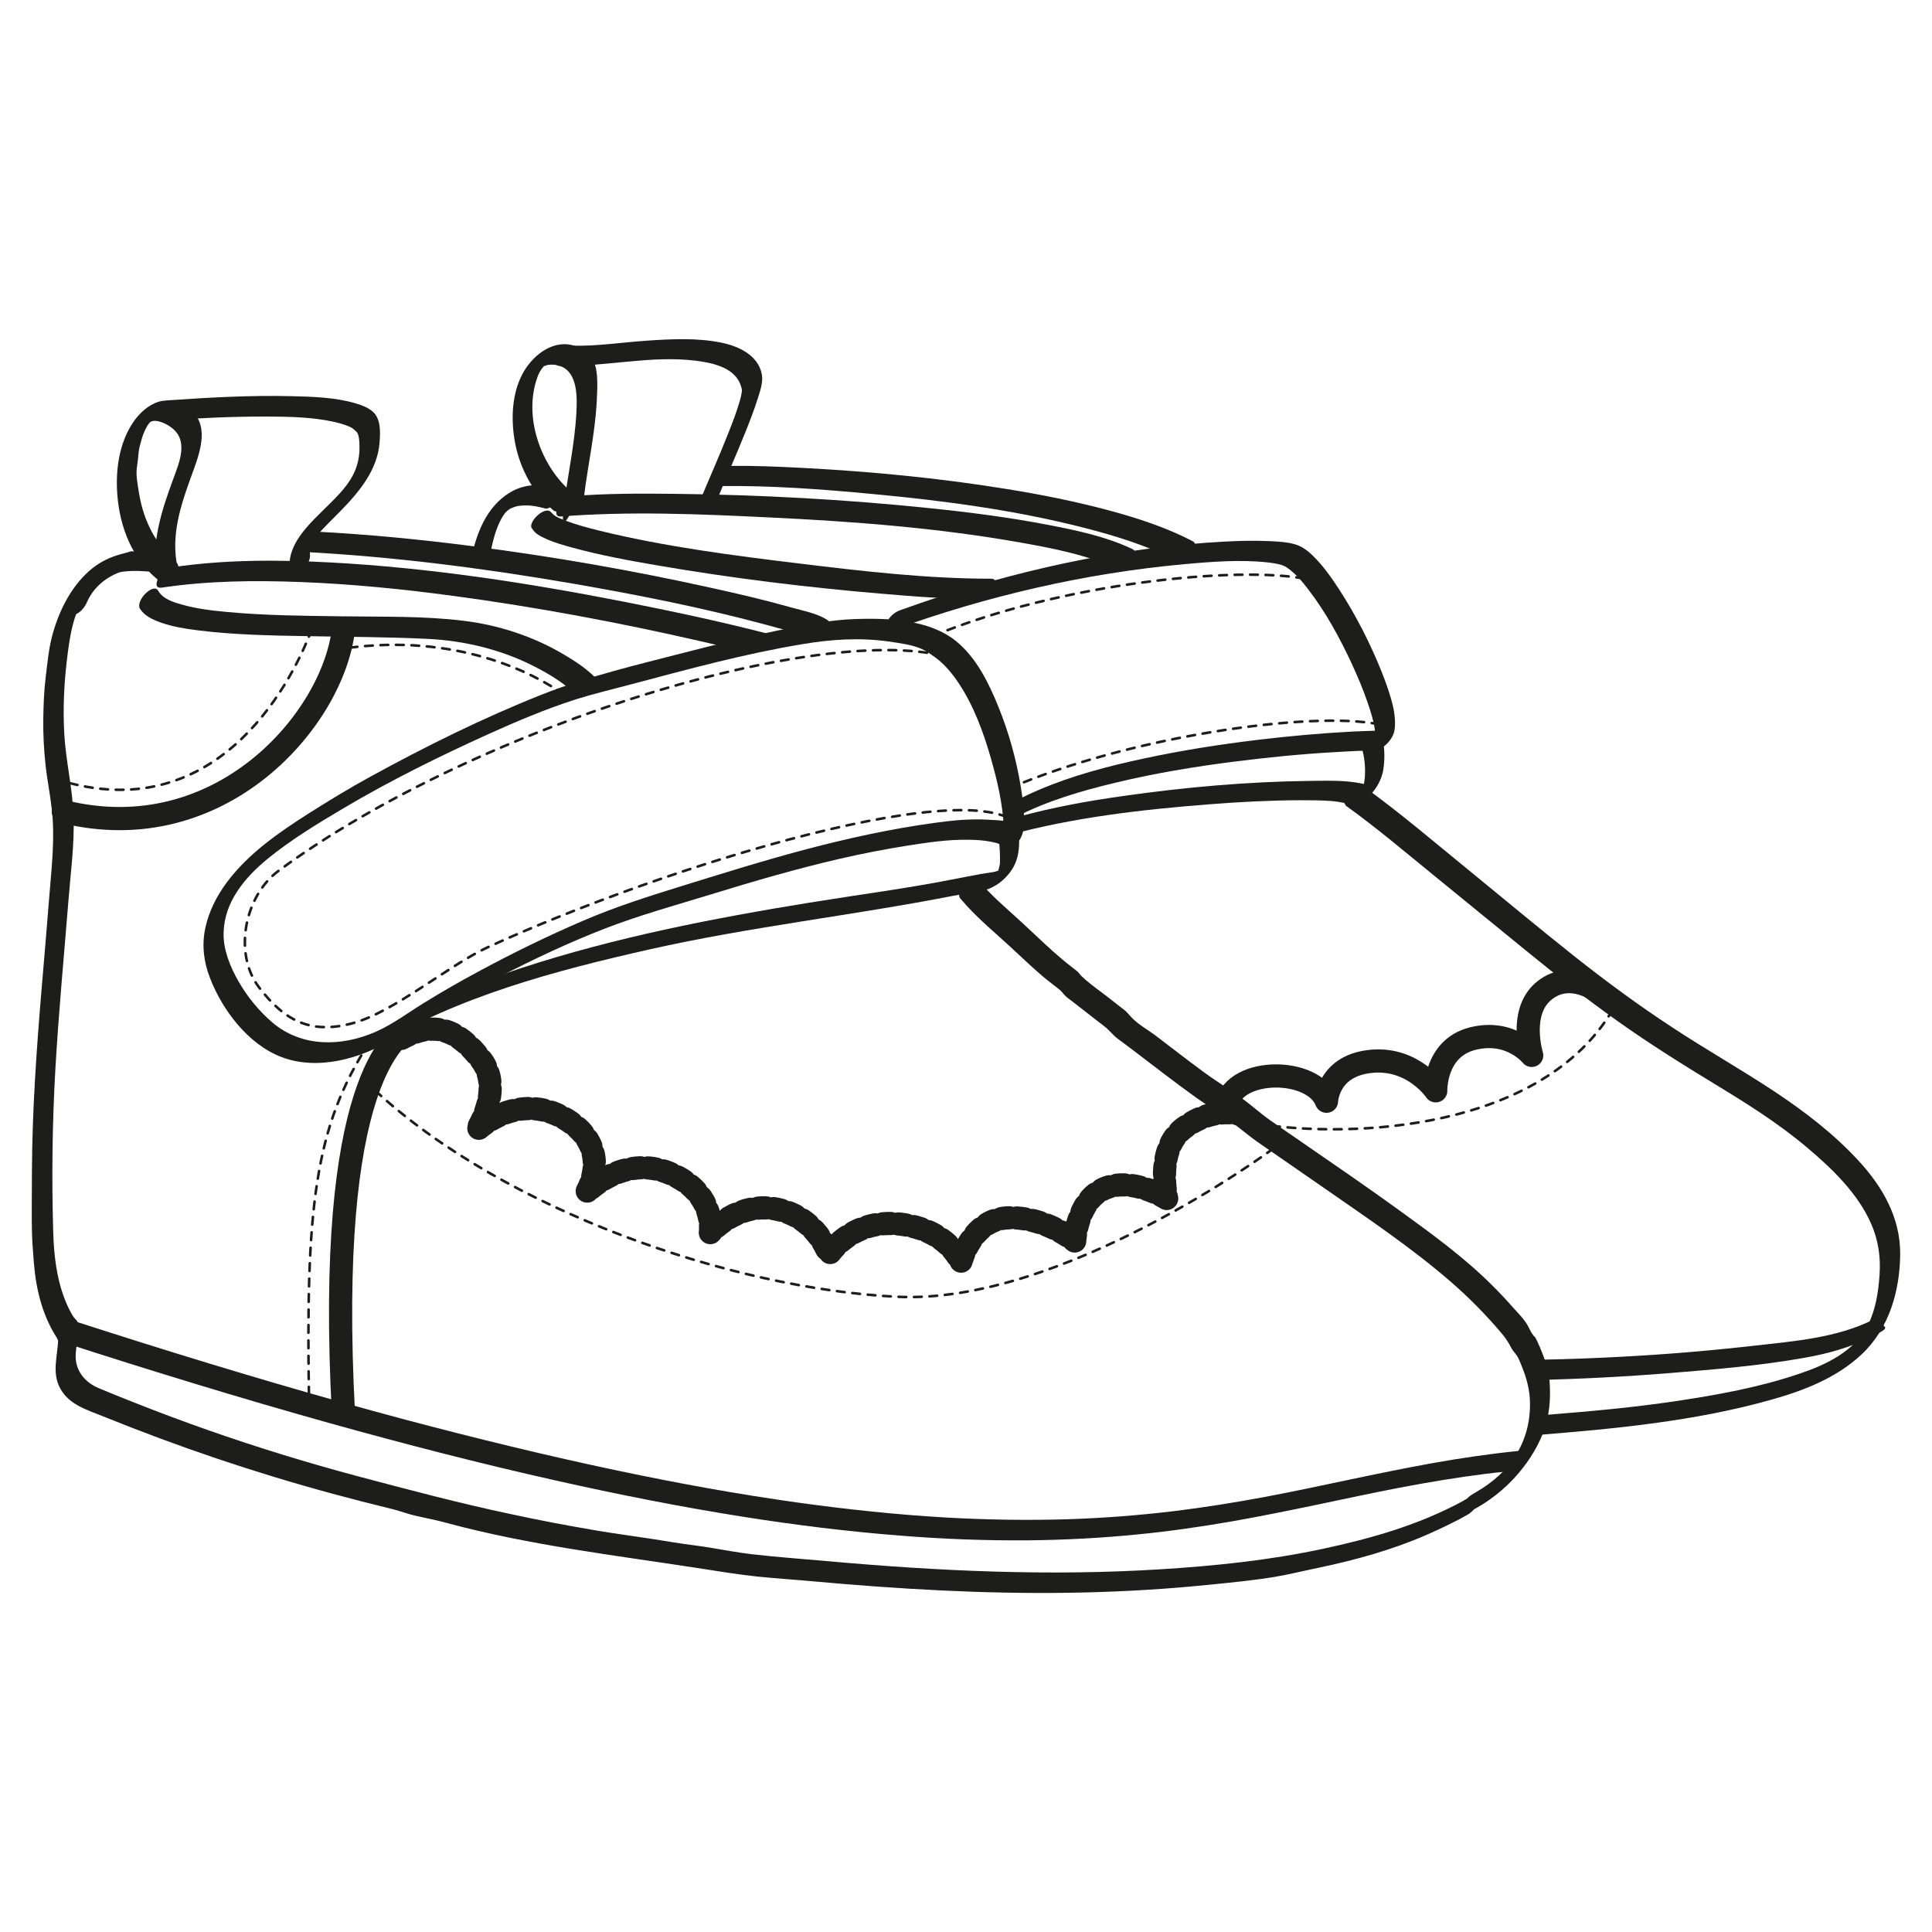 <?xml version="1.0" encoding="UTF-8"?><svg id="Céleste" xmlns="http://www.w3.org/2000/svg" viewBox="0 0 1500 1500"><defs><style>.cls-1{fill:#1d1d1b;}.cls-2,.cls-3{stroke-dasharray:0 0 0 0 0 0 6 6 6 6 6 6;}.cls-2,.cls-3,.cls-4,.cls-5{stroke-linecap:round;}.cls-2,.cls-3,.cls-4,.cls-5,.cls-6{fill:none;stroke:#1d1d1b;}.cls-2,.cls-4{stroke-linejoin:round;}.cls-2,.cls-4,.cls-5,.cls-6{stroke-width:18px;}.cls-3{stroke-width:2px;}.cls-3,.cls-5,.cls-6{stroke-miterlimit:10;}</style></defs><path class="cls-1" d="M100.4,428.4c-21.6,6.9-38.8,23.4-47.8,44-1.7,3.9,1.5,6,5,5,4.7-1.4,8.1-5.8,10-10,5.2-11.9,15.6-20.1,27.8-24,4.3-1.4,8.7-5.6,10-10s-1-6.3-5-5h0Z"/><path class="cls-1" d="M745.7,697.7c12.6,15.1,28.3,27.5,42.6,41,7.3,6.8,14.6,13.7,22.2,20.1,3.8,3.2,7.9,6.2,11.8,9.3,1.6,1.3,2.5,2.5,3.8,4,1.8,2.1,4.1,3.6,6.3,5.3,8.4,6.5,16.8,13.1,25.2,19.6,3.8,2.9,6.4,6.6,10.1,9.4,4.4,3.2,8.7,6.5,13.1,9.8,15.9,12.1,31.7,24.4,47.9,36,8.2,5.8,16.8,11.1,24.9,17,8,5.8,15.4,12.3,23.6,18,17,11.8,34,23.5,51,35.3,33.2,23.1,67.4,46,98,72.5,14.2,12.3,27.4,25.7,39.6,40.1,3.1,3.7,5.4,7.1,7.6,11.5,1.1,2.1,2.7,3.6,4,5.5,1.7,2.4,2.7,5.2,3.8,7.9,4.1,9.9,6.7,19.4,6.7,30.2,0,17.7-5.4,33.6-16.5,47.3-4.6,5.7-10.1,10.6-16,14.9-3,2.2-6.2,4.2-9.4,6.1-2.2,1.3-4.4,2.5-6.3,4.3,0,0-2.4,2.2-1.2,1.2s-2.9,1.5-3.4,1.8c-34,18.3-70.6,28.7-108,36.7-41.5,8.9-84,13.3-126.3,15.9-86,5.4-172.4,1.4-258.1-6.3-19.7-1.8-39.3-3.1-58.9-5.4-10.3-1.2-20.5-3.1-30.7-4.8-10.2-1.8-20.5-2.8-30.7-4.5-21-3.6-42.3-6.1-63.3-9.8-21-3.6-41.9-7.6-62.7-12.1-39.8-8.4-78.8-18.8-118.1-29.2-39.3-10.5-78.2-22.4-116.6-35.9-19.4-6.8-38.7-14-57.8-21.6-9.3-3.7-18.7-7.4-27.9-11.3-7.8-3.4-14.1-9.5-16.4-17.9-2.4-8.5,1-17.8,1.4-26.5s-2-7.3-4.6-11.7-4.5-8.5-6.2-12.9c-6.5-16.8-8.4-34.9-8.9-52.8-1.2-41.9-.7-83.8,1.7-125.7,2.5-43.9,6.7-87.6,10.2-131.4,1.7-21.4,4.7-43.4,3.9-64.9-.7-21.6-6-42.6-7.2-64.1s0-41.6,2.7-62.5,6.2-35.6,17.6-50.2c10.6-13.6,28.7-14.5,44.7-13.2,6.3,.5,17.9-15.1,8.6-15.8-19.6-1.5-39.5,2.1-54.5,15.6-14.7,13.2-23.8,32.1-28.7,51-2.6,10.2-3.5,20.7-4.8,31.1s-1.8,22.5-1.9,33.9,.5,22.5,1.7,33.7c1.2,11.7,3.6,23.2,4.9,34.9,2.7,23.2-.3,46.8-2.1,70s-3.9,47.2-5.9,70.9c-3.9,46.8-7.2,93.6-7.4,140.6s-.4,47.4,1.5,70.9c1.8,21.8,7.1,42.8,19.7,61l-.8-2.7c-.2,13.5-5.4,27,1.8,39.6,7,12.4,20.7,16.2,33.2,21.3,28.9,11.7,58.2,22.6,87.8,32.6,29.7,10,59.8,19.2,90.1,27.4,15.5,4.2,31.1,8.2,46.7,12,6.5,1.6,12.4,4,19,5.4,7.7,1.7,15.4,3.2,23,5.3,63.4,17.1,128.8,24.9,193.4,34.8,15.6,2.4,30.9,5,46.6,6.7,15.1,1.6,30.1,2.5,45.2,3.9,32.8,3,65.6,5.4,98.5,7,65.9,3.2,132,2.8,197.8-3.4s64.2-7.7,95.9-14.3c28.5-6,56.4-13.7,83.3-25.4,6.4-2.8,12.7-5.7,18.9-8.8s7.5-3.8,11.2-5.9,2.7-1.4,3.9-2.4c1.2-1,2.4-2.1,3.5-3.3-1.5,1.1-1.4,1,.4,0,11.3-6.2,22-14.7,30.7-24.2,9-9.9,16.4-21,21.5-33.4,5.5-13.6,6.6-27.9,5.4-42.4-.5-7-2.8-13.6-5.3-20.1-1.4-3.6-2.9-7.2-4.6-10.7s-1.5-2.2-2.6-3.7c-1.7-2.2-2.6-4.1-3.8-6.6-2.9-5.7-8-10.6-12.2-15.3-5.2-5.9-10.6-11.7-16.2-17.2-21.9-21.8-46.9-39.9-71.9-58-25.1-18.2-50.7-35.7-76.2-53.3s-26-17.6-38.1-27.6c-11.9-9.8-25.6-17.6-38-26.8-12.4-9.1-24.6-18.6-36.8-27.9-5.8-4.4-13.3-8.5-18.3-13.7-2.4-2.4-3.8-4.6-6.6-6.7s-7.6-5.8-11.3-8.8c-6-4.7-12.5-9.2-18.3-14.2s-4.1-4.6-6.6-6.7c-3.3-2.7-6.8-5.2-10.1-8-11.7-9.7-22.4-20.3-33.6-30.6-11.2-10.3-23-20.1-32.8-31.9-4.3-5.1-18.8,8.6-14.1,14.1h0Z"/><path class="cls-1" d="M108.8,472.7c3.3,5.5,10.1,8.5,15.9,10.6,9.3,3.3,19.2,4.9,29,6.1,28,3.5,56.3,4,84.5,4.5,31.2,.6,62.4,.6,93.5,2.1,29.1,1.4,58,8.4,83.9,21.8,11.6,6,23.6,13.3,32.8,22.7,4.8,4.9,19.1-9.1,14.1-14.1-7.4-7.6-16.9-13.7-26-19-23.4-13.6-49.5-22.1-76.4-25.4-31.3-3.9-63.5-3-95.1-3.5-29.3-.4-58.8-.6-88-3.3-12.1-1.1-24.4-2.5-36.1-5.9-6.8-1.9-14.4-4.3-18.1-10.7s-17.9,7.7-14.1,14.1h0Z"/><path class="cls-1" d="M125.1,456.3c35.8-5.4,72.3-5.8,108.5-4.4,39.7,1.5,79.3,5.5,118.7,10.8,64.8,8.7,129.1,20.8,192.8,35.4,12.7,2.9,25.4,5.9,38,9.1,6.5,1.7,18.7-13.7,11.8-15.5-36.5-9.4-73.4-17.2-110.3-24.5-75.1-14.7-151.2-26.4-227.7-30.5-40.9-2.2-82.4-2.3-123,3.7-4.6,.7-8.8,4.4-10.9,8.4s-2.4,8.1,2.3,7.4h0Z"/><path class="cls-1" d="M235.7,428.5c70.1,3.7,139.9,12.7,209,24.6,50.7,8.8,101.3,18.8,151,32.2,7.6,2,15.2,4.2,22.7,6.6,2.4,.8,4.8,1.6,7.2,2.5s1.5,.7,2.3,1c1.7,.7,0-.1,.7,.3,6.1,4.1,19.4-10.6,14.1-14.1-7.9-5.4-19-7.3-28.1-9.9-20.2-5.7-40.6-10.5-61.1-15-62-13.8-124.7-24.7-187.7-32.8-40.4-5.2-80.9-9.1-121.5-11.2-6.3-.3-17.8,15.3-8.6,15.8h0Z"/><path class="cls-1" d="M136.5,435.7c-15.8-12.8-24.8-31.5-28.3-51.3s-2-18.6-1.1-27.9,.9-8,1.9-11.9,1-3.7,1.6-5.6,.6-1.6,.9-2.4,1.3-3.1,.7-1.8c.7-1.5,1.5-3,2.3-4.4s-.5,.5,.5-.7,1.8-2.4,.8-1.2,.8-.7,.9-.9c.7-1.5-1.3,1.2-.1,.1s.9,0,0,0c.3,0,.7-.6,1-.6-.3,0-1.5,.6-.4,.2s3.3-.9,5.5-.3c3.6,.8,7.2,2.6,10.2,4.8,13.8,10.1,6.4,27,1.6,40.1-9.2,24.9-17.3,49.8-12.9,76.7,.7,4.4,7.6,.7,9.3-.6,3.3-2.5,6.9-6.8,6.2-11.2-4.1-25.3,4.7-48.6,13.2-72,5.6-15.4,12.5-36.4-4-47.7-6.9-4.8-14.7-7.7-23.1-5.2-8.1,2.5-15,8.9-19.7,15.8-11.1,16.3-13.9,37.3-12.4,56.6,1.9,24.7,11.4,49.5,31.1,65.5s19.3-10,14.1-14.1h0Z"/><path class="cls-1" d="M122.1,326.8c28.5-2,57-3.5,85.6-3.4,17.3,.1,35,.4,51.9,4.2,2.8,.6,5.5,1.4,8.2,2.3,1,.4,2.1,.8,3.1,1.2s2,1,2.1,1c1.5,1,2.8,2.1,4,3.4s.4,.6,.6,.9,.4,.7,0,0c-.6-1.1,.5,1.2,.5,1.1,1,3.5,1,7,1,10.7,0,8.8-2.6,17.2-7.1,24.2-4.7,7.5-10.1,12.8-16.8,19.5-12.5,12.6-31.7,28.7-30.3,48.3s16.2-2.3,15.8-8.6,0-5.7,1.3-9c-.5,1.2,.5-1,.7-1.4,.4-.8,.8-1.5,1.3-2.2s0,0-.1,.2c.3-.5,.7-1,1-1.5,.6-.9,1.3-1.7,2-2.6s1.2-1.5,1.8-2.2c.8-.9,0,0-.2,.2,.4-.5,.9-1,1.3-1.5,1.5-1.6,3-3.2,4.6-4.8,3.4-3.4,6.8-6.8,10.2-10.3,14.3-14.6,28.6-31.8,30.1-53.1,.6-7.8,1.1-18.2-5.3-23.8-3.6-3.1-8.4-5-12.9-6.3-15.9-4.8-33.4-5.3-49.9-5.7-32-.8-64,1-95.9,3.2-4.5,.3-8.9,4.6-10.9,8.4-1.5,2.7-2.3,7.7,2.3,7.4h0Z"/><path class="cls-1" d="M1178.9,1126.5c-22.6,2.3-45.1,5.6-67.4,9.6-21.5,3.9-42.9,8.3-64.3,12.8-21.7,4.6-43.3,9.2-65.1,13.3-23.6,4.4-47.3,8.2-71.1,11.1-26.9,3.2-53.9,5.3-80.9,6.2-31.9,1-63.8,.5-95.6-1.3-38.5-2.2-76.8-6.3-115-11.6-46.6-6.5-92.8-14.9-138.9-24.6-56.1-11.8-111.8-25.4-167.1-40.1-67.4-18-134.4-37.8-200.9-58.7-18.1-5.7-36.3-11.5-54.3-17.3-6.4-2.1-18.8,13.2-11.8,15.5,69.5,22.5,139.3,43.9,209.7,63.6,58.1,16.2,116.6,31.3,175.5,44.5,48.1,10.8,96.5,20.4,145.2,28.1,40.3,6.4,80.8,11.4,121.4,14.6,33.4,2.7,67,4,100.6,3.7,28.2-.3,56.5-1.8,84.6-4.6,24.4-2.4,48.7-5.9,72.9-10.1,22.2-3.9,44.3-8.4,66.4-13,21.4-4.5,42.7-9.1,64.1-13.2,22-4.2,44.2-7.9,66.4-10.7,5.7-.7,11.3-1.3,17-1.9,4.5-.5,8.9-4.5,10.9-8.4,1.4-2.6,2.4-7.8-2.3-7.4h0Z"/><path class="cls-1" d="M1044.6,625.3c24,17.2,46.4,36.3,69.3,54.9,23.8,19.3,47.4,38.8,71.2,58.1,23.2,18.9,46.7,37.4,71.1,54.7,24.5,17.4,50,33.4,75.7,49,24.7,15,49.2,30.4,71.3,49.1,19.4,16.4,39.1,35.3,49.5,58.9,5.6,12.7,7.5,25.8,6.6,39.5-.9,13.2-2.9,27-8.9,38.9-10.3,20.7-32.6,31.2-53.5,38.2-30.9,10.5-63.4,16.4-95.6,21.2-34,5.1-68.2,8.1-102.4,10.8-4.6,.4-8.9,4.6-10.9,8.4-1.4,2.7-2.3,7.7,2.3,7.4,62.4-5,125.7-10.8,186.1-28,25-7.1,49.9-16.9,69.1-35,21.3-20.1,29.6-49.3,29.8-77.9,.1-28.3-13.8-52.3-32.6-72.6-19.1-20.7-41.7-38-65.1-53.5-26-17.2-53.1-32.5-79.2-49.7-26.4-17.3-51.8-36-76.5-55.6-27.5-21.8-54.5-44.4-81.7-66.6-26.8-21.8-53.2-44.5-81.3-64.7-5.9-4.3-19.4,10.4-14.1,14.1h0Z"/><path class="cls-1" d="M1190.3,1071.5c35.6-.8,71.3-2.6,106.8-5.5,34.4-2.8,69.3-5.7,103.3-11.7,18.3-3.2,36.1-8.1,52.8-16.4s8.4-6.6,8.4-10.9-4.4-3.8-7.4-2.3c-28.4,14.1-61.3,16.6-92.3,20.1-34.4,3.9-69,6.8-103.6,8.6-19.8,1.1-39.6,1.8-59.4,2.2-4.5,0-9,4.7-10.9,8.4-1.5,2.9-2.2,7.5,2.3,7.4h0Z"/><path class="cls-1" d="M557.7,377.4c40.1-.6,80.4,2.4,120.3,6.2,54.7,5.1,109.7,12.4,163,26,25,6.4,50.2,14.1,73.2,26.1,5.6,3,18.8-11.8,11.8-15.5-20.5-10.7-42.7-17.9-64.9-23.9-26.1-7-52.6-12.3-79.3-16.6-52.3-8.5-105.2-13.6-158.2-16.4-19.1-1-38.2-1.8-57.2-1.6-4.5,0-9,4.8-10.9,8.4-1.6,2.9-2.2,7.4,2.3,7.4h0Z"/><path class="cls-1" d="M435.2,401c53.5-4.2,107.9-1.9,161.4,.7,65.5,3.1,131.5,8.1,196.1,19.6,25.1,4.5,51.5,9.5,74.7,20.5,5.8,2.8,18.9-12.1,11.8-15.5-20.1-9.6-42.7-14.4-64.4-18.6-30.5-5.9-61.4-9.9-92.4-13.1-66.3-6.9-133-10.5-199.6-11.2-26.3-.3-52.7-.3-78.9,1.8-4.6,.4-8.9,4.6-10.9,8.4-1.4,2.7-2.3,7.7,2.3,7.4h0Z"/><path class="cls-1" d="M413.1,410.2c2.2,4.2,6.6,6.2,10.7,8.1,6.6,3,13.7,5,20.7,6.9,21.9,6,44.3,10.1,66.6,13.9,57.2,9.8,114.9,16.9,172.7,21.8,25.6,2.2,51.3,4.2,77,4.2,4.4,0,9-4.8,10.9-8.4s2.2-7.4-2.3-7.4c-49.7,0-99.6-5.8-148.9-11.8-52-6.3-104.6-13.1-155.6-25.6-8.7-2.2-17.5-4.5-25.9-7.7-1.5-.6-2.9-1.2-4.4-1.8-.6-.3-1.2-.6-1.9-.9-1.2-.6-.4-.2-.8-.4-.9-.5-1.7-1.1-2.5-1.8s-1.9-2.6-1.1-.9c-3.7-7-18.5,6.1-15.5,11.8h0Z"/><path class="cls-1" d="M435.1,379.1c-13.3-3.5-27.3-4.1-39.4,3.4-18.2,11.2-25.9,31.8-30,51.8-1,4.6,5.1,3.5,7.4,2.3,4.2-2.3,7.4-6.3,8.4-10.9,1.7-8,4-16.2,8-23.4,.8-1.4,1-1.7,2-3.1s.8-1.1,1.3-1.6c-.7,.8-.2,.2,.2-.2s.9-.9,1.4-1.3c-1.4,1.3,.1,0,.5-.3s1.6-1.1,.8-.6,1.3-.7,1.2-.6c.6-.3,3.4-1.4,5-1.7,1.7-.3,4.4-.5,6.6-.5,5,0,10,1.1,14.9,2.4s18.8-13.7,11.8-15.5h0Z"/><path class="cls-1" d="M443.7,382.1c-24-20.4-37.6-58.8-26.4-89.4,.8-2.2,.7-1.9,1.6-3.6s2.4-3.8,1.2-2.1c.4-.5,.8-1.1,1.2-1.6,1-1.2-1.3,2,0,0s2.3-2,.1-.2c.6-.4,1.1-.9,1.7-1.3-2,1.4,0,0,.4,0-1.9,.6,.3-.1,.6-.2,1.6-.5,.6-.3,2.3-.5,2.9-.3,5.8,0,8.5,1,13.8,4.8,13.2,24.5,12.6,36.2-1.3,24.6-6.8,48.8-9.8,73.2s4.8,3.7,7.4,2.3c3.9-2.1,7.8-6.4,8.4-10.9,3-24.4,8.5-48.6,9.8-73.2s.7-36.3-15.8-42.8c-16.4-6.4-32.6,5.6-40.6,19.1-8.7,14.7-10.1,32.9-8,49.5,2.8,22.3,13.4,44,30.7,58.6,5.4,4.6,19.3-9.8,14.1-14.1h0Z"/><path class="cls-1" d="M435.2,284c34.9,.9,69.6-8.2,104.6-4,12.2,1.5,29.2,4.8,34.7,17.6,.6,1.4,1,2.8,1.4,4.3s.1,1.5,.1,.3c0,.5,0,1.1,0,1.6-.5,3.1-.6,3.8-1.6,7.4-2.4,8.3-5.5,16.4-8.7,24.5-7.4,18.9-15.8,37.4-23.5,56.2-1.6,3.9,1.4,6,5,5s8.3-5.8,10-10c6.9-16.9,14.4-33.6,21.2-50.6,3.6-8.9,7.1-17.9,10-27.1,1.8-5.8,4.2-12.4,3.1-18.5-2.8-15-18.2-22-31.6-24.7-18.8-3.8-38.6-2.8-57.6-1.5-19.4,1.3-38.9,4.4-58.3,3.9s-17.8,15.6-8.6,15.8h0Z"/><path class="cls-3" d="M242,488.7c-17.4,46.4-76.3,153.9-196.4,116.9"/><path class="cls-3" d="M437.8,539.2c-24.5-17.4-83.8-47.5-168.9-36"/><path class="cls-5" d="M266.7,488.2c-7.7,70.1-95.5,172.1-217.5,141.9"/><path class="cls-3" d="M1252.1,784c-54.8,92.6-200.2,100.7-278.3,88.2"/><path class="cls-4" d="M952.4,857c7.3-28.8,67.3-28.2,77.5-2,0,0,.8-28.4,36-31.1,31.8-2.4,48.8,23,48.8,23,0,0-1-33,28.6-40.5,29.6-7.5,45.9,13,45.9,13,0,0-10.7-34.5,10.3-50.7,20.1-15.6,41.8,1.4,41.8,1.4"/><path class="cls-1" d="M793.5,645.2c-2.2-8.3-18.6-8.3-24.9-8.7-14.5-1-28.8,.4-43.2,2.4-34.3,4.7-68.3,12.2-101.8,21.1-32.4,8.6-64.4,18.7-96.5,28.6-25.1,7.8-49.8,15.7-74,26.1-28,12-55.4,25.4-82.2,39.9-13.9,7.5-27.6,15.3-41,23.6-12.8,7.8-24.9,17.1-38.7,23.1-26.5,11.4-57,11.9-79.8-7.5-10.5-9-19.5-20.1-26.3-32-6.4-11.2-11.9-24.6-11.5-37.7,.6-23.9,16.4-42.7,34-57.2,18.4-15,39-27.5,59.3-39.5,36.1-21.4,74-40.1,112.2-57.4,21.9-9.9,44.1-19.3,67-26.7,14.7-4.7,29.8-8.2,44.7-12.2,43.7-11.6,87.6-23.6,132.3-31,21.9-3.7,44.2-5.2,66.4-2.1s26.2,4.8,36.6,12.4c7.3,5.3,13.2,12.5,18.2,20,11.8,17.7,19.3,38.3,25.1,58.6,4.9,17.1,9.1,35.2,9.9,52.9,.1,2.6,.2,5.3,0,8s-.2,2-.4,3c.1-.7,.5-1.4,0-.5-.7,1.6,.7-1.4,.3-.7-1.6,2.9-2.1,7.3,2.3,7.4s9.1-4.9,10.9-8.4c2.6-4.8,2.8-10.4,2.7-15.8-.2-8.1-1.3-16.3-2.6-24.3-3.5-21.2-9.3-42.1-17.4-62-7.4-18.3-17.1-38.1-32.8-50.8-20.9-16.9-52.4-18-78.1-17.2-20.5,.7-40.8,4.8-60.8,9s-48.2,10.9-72.1,17.1c-37.2,9.6-74.9,18.4-110.7,32.6-45.8,18.2-90.2,40.2-133.4,63.9-16.1,8.8-31.8,18.4-47.3,28.2-23.4,14.9-47.2,31.3-63.9,53.8-7.9,10.7-14,22.7-16.7,35.8-2.7,13-1.1,25.9,3.7,38.2,9.6,25,29.6,51.5,55.3,61.4,28.3,10.9,61.9,1.4,86.7-14,27.5-17.1,54.9-33.8,83.7-48.7,26.1-13.4,52.7-26,80-36.6,27.2-10.6,55.5-18.4,83.3-26.9,33.1-10.2,66.4-19.9,100.2-27.7,17.4-4,35-7.4,52.6-10.2,15.5-2.4,31.2-4.8,46.9-4.5,6,0,12.1,.4,18,1.6,2.1,.4,4.4,.9,6.4,1.8s2,1.3,2.1,1.6c1.8,6.9,17.2-5.2,15.5-11.8h0Z"/><path class="cls-1" d="M693.7,489c72.3-26.2,148.5-43.9,225.1-50.9,21.5-2,44.8-3.8,65.8-1.4,3,.3,6,.8,8.9,1.5,2.3,.6,4.3,1.5,5.6,2.4,6.6,4.5,11.9,10.8,16.7,17.1,13.6,17.7,24.4,37.6,33.8,57.8,4.5,9.8,8.7,19.7,12.2,29.9,2.6,7.6,5.2,15.6,5.9,23.7,0-.7,0,2.2,0,3s-.1,1.1-.2,1.7c0,1,.6-1.6,0,.2s.7-1.2,.8-1.4c1.2-1.9,2.2-2.8,4.1-4.1,1.8-1.1,4.6-1.3,1.2-1.3-8,.2-15.9,.4-23.9,.8-24.4,1.3-48.8,3.5-73.1,6.4-30,3.6-59.8,8.3-89.4,14.7-27.4,5.9-54.9,13.1-80.7,24.2-5.9,2.5-11.6,5.2-17.3,8.1s-8.4,6.5-8.4,10.9,4.5,3.8,7.4,2.3c24.5-12.8,51.5-20.6,78.2-27,30-7.2,60.6-12.3,91.2-16.2,25.9-3.3,51.9-5.9,77.9-7.4s17.6-.9,26.4-1.1,6.7,0,10-1.8c4.6-2.5,8.5-6.9,10.2-11.8s1-13.7-.4-20.1c-2.1-9.4-5.4-18.5-8.9-27.4-8.9-22.2-19.9-43.8-32.9-63.9-5.4-8.3-11.1-16.5-17.9-23.7-4.4-4.7-9.6-9.4-15.9-11.4-6.9-2.1-14.4-2.4-21.5-2.7-11.3-.5-22.6-.2-33.8,.4-74.6,3.9-149.4,19.8-220.4,42.5-10.7,3.4-21.3,7.1-31.9,10.9-4.3,1.6-8.7,5.5-10,10-1.1,3.7,1,6.4,5,5h0Z"/><path class="cls-3" d="M743,512.4c-92.9-34-371.3,49.2-526.6,163.6-26.5,19.5-35.3,64-15.5,90.3,20.6,27.2,41.2,36.7,73,28.1,31.8-8.5,75-45.3,104.9-59,138.1-63.4,387.6-139.8,415.5-90.8"/><path class="cls-3" d="M724.5,493.7c99.9-41.3,236.3-54.5,290-44.2"/><path class="cls-3" d="M783.9,611.9c91.7-39.5,232.9-60.4,287-49.5"/><path class="cls-6" d="M317.7,797.4c-10.2,8-65,40.9-51,301"/><path class="cls-3" d="M286.8,809.3c-42.3,65.4-49.7,127.4-46.8,281.6"/><path class="cls-3" d="M291.5,846.9c100.9,93,276.1,153.6,404.7,159.9s291.2-114.2,291.2-114.2"/><path class="cls-2" d="M311.7,806.2c26.3-14.4,44.1-6.3,61.8,16.5,17.7,22.9-3.3,54.7-3.3,54.7,0,0,31.9-31.2,69.2-8.4,37.3,22.9,16,56.7,16,56.7,0,0,28.7-30.1,64.8-14.7,36,15.4,31.3,46,31.3,46,0,0,21.4-24.7,52.1-18.1s40,34.9,40,34.9c0,0,17.9-27.9,55.3-23.4,37.4,4.5,47.1,29.4,47.1,29.4,0,0,8.4-33.6,37.1-34.3,28.7-.8,51.3,18,51.3,18,0,0,1.4-31.2,23-40.7,21.6-9.5,48.4,7.7,48.4,7.7,0,0-8.8-38.2,13.3-54.7,24.2-18.1,45.4-10.2,45.4-10.2"/><path class="cls-1" d="M1057.1,580.2c2.4,7.5,3.2,16.1,2.5,23.9-.2,1.9-.5,3.8-.9,5.6s-.4,1.6-.5,2.1c-.5,1.6-1.2,1.4,.2,.3s1.5-1.4,2.6-2.2l1.7-1.3-.6,.3c.4,.2-.7,0-1.1,0-1.5,0-2.9-.4-4.4-.7-13-2.6-26.9-2-40.1-1.9-48.2,.6-96.6,4.9-144.4,11.7-26.9,3.8-53.8,8.6-80.1,15.8-4.3,1.2-8.2,5.1-10.6,8.8s-3.4,7.2,.9,6c51-14,104.6-20.1,157.3-24.2,23.1-1.8,46.3-3,69.5-3.1,8.1,0,16.3,0,24.4,.6s11.6,2.4,17,1.9c12.4-1,21.7-15,23.5-26.3,1.5-9.5,1-20.2-1.9-29.5-1.6-5-16.6,7.2-15,12.3h0Z"/><path class="cls-1" d="M775.5,650.3c.4,5.4,.9,10.8,.9,16.3s-.2,4.6-.7,6.9-.6,2-.8,3.1c-.4,1.5-.8,1.4,.7-.1s1.3-.6,.2-.6-2.9,.9-4.3,1.1c-3.3,.6-6.7,1-10.1,1.6-7.3,1.3-14.7,2.8-22,4.2-36.7,7.2-73.9,12-110.8,18-75.2,12.2-150.7,26.9-223.3,50.6-39.2,12.8-77.1,28.9-112.4,50.3-3.3,2-8.3,6.5-8.8,10.6s3.9,2.2,6,.9c65.5-39.6,140.6-59.5,214.7-76.2,77.8-17.5,157.1-26.2,235.3-41.5,8-1.6,16.4-2.2,24.2-4.3,8.6-2.3,16-8.2,21-15.5,7.7-11.3,6.1-24.7,5.2-37.7-.3-3.8-7.1,1-8.1,1.8-2.8,2.3-7.2,6.5-6.9,10.5h0Z"/></svg>